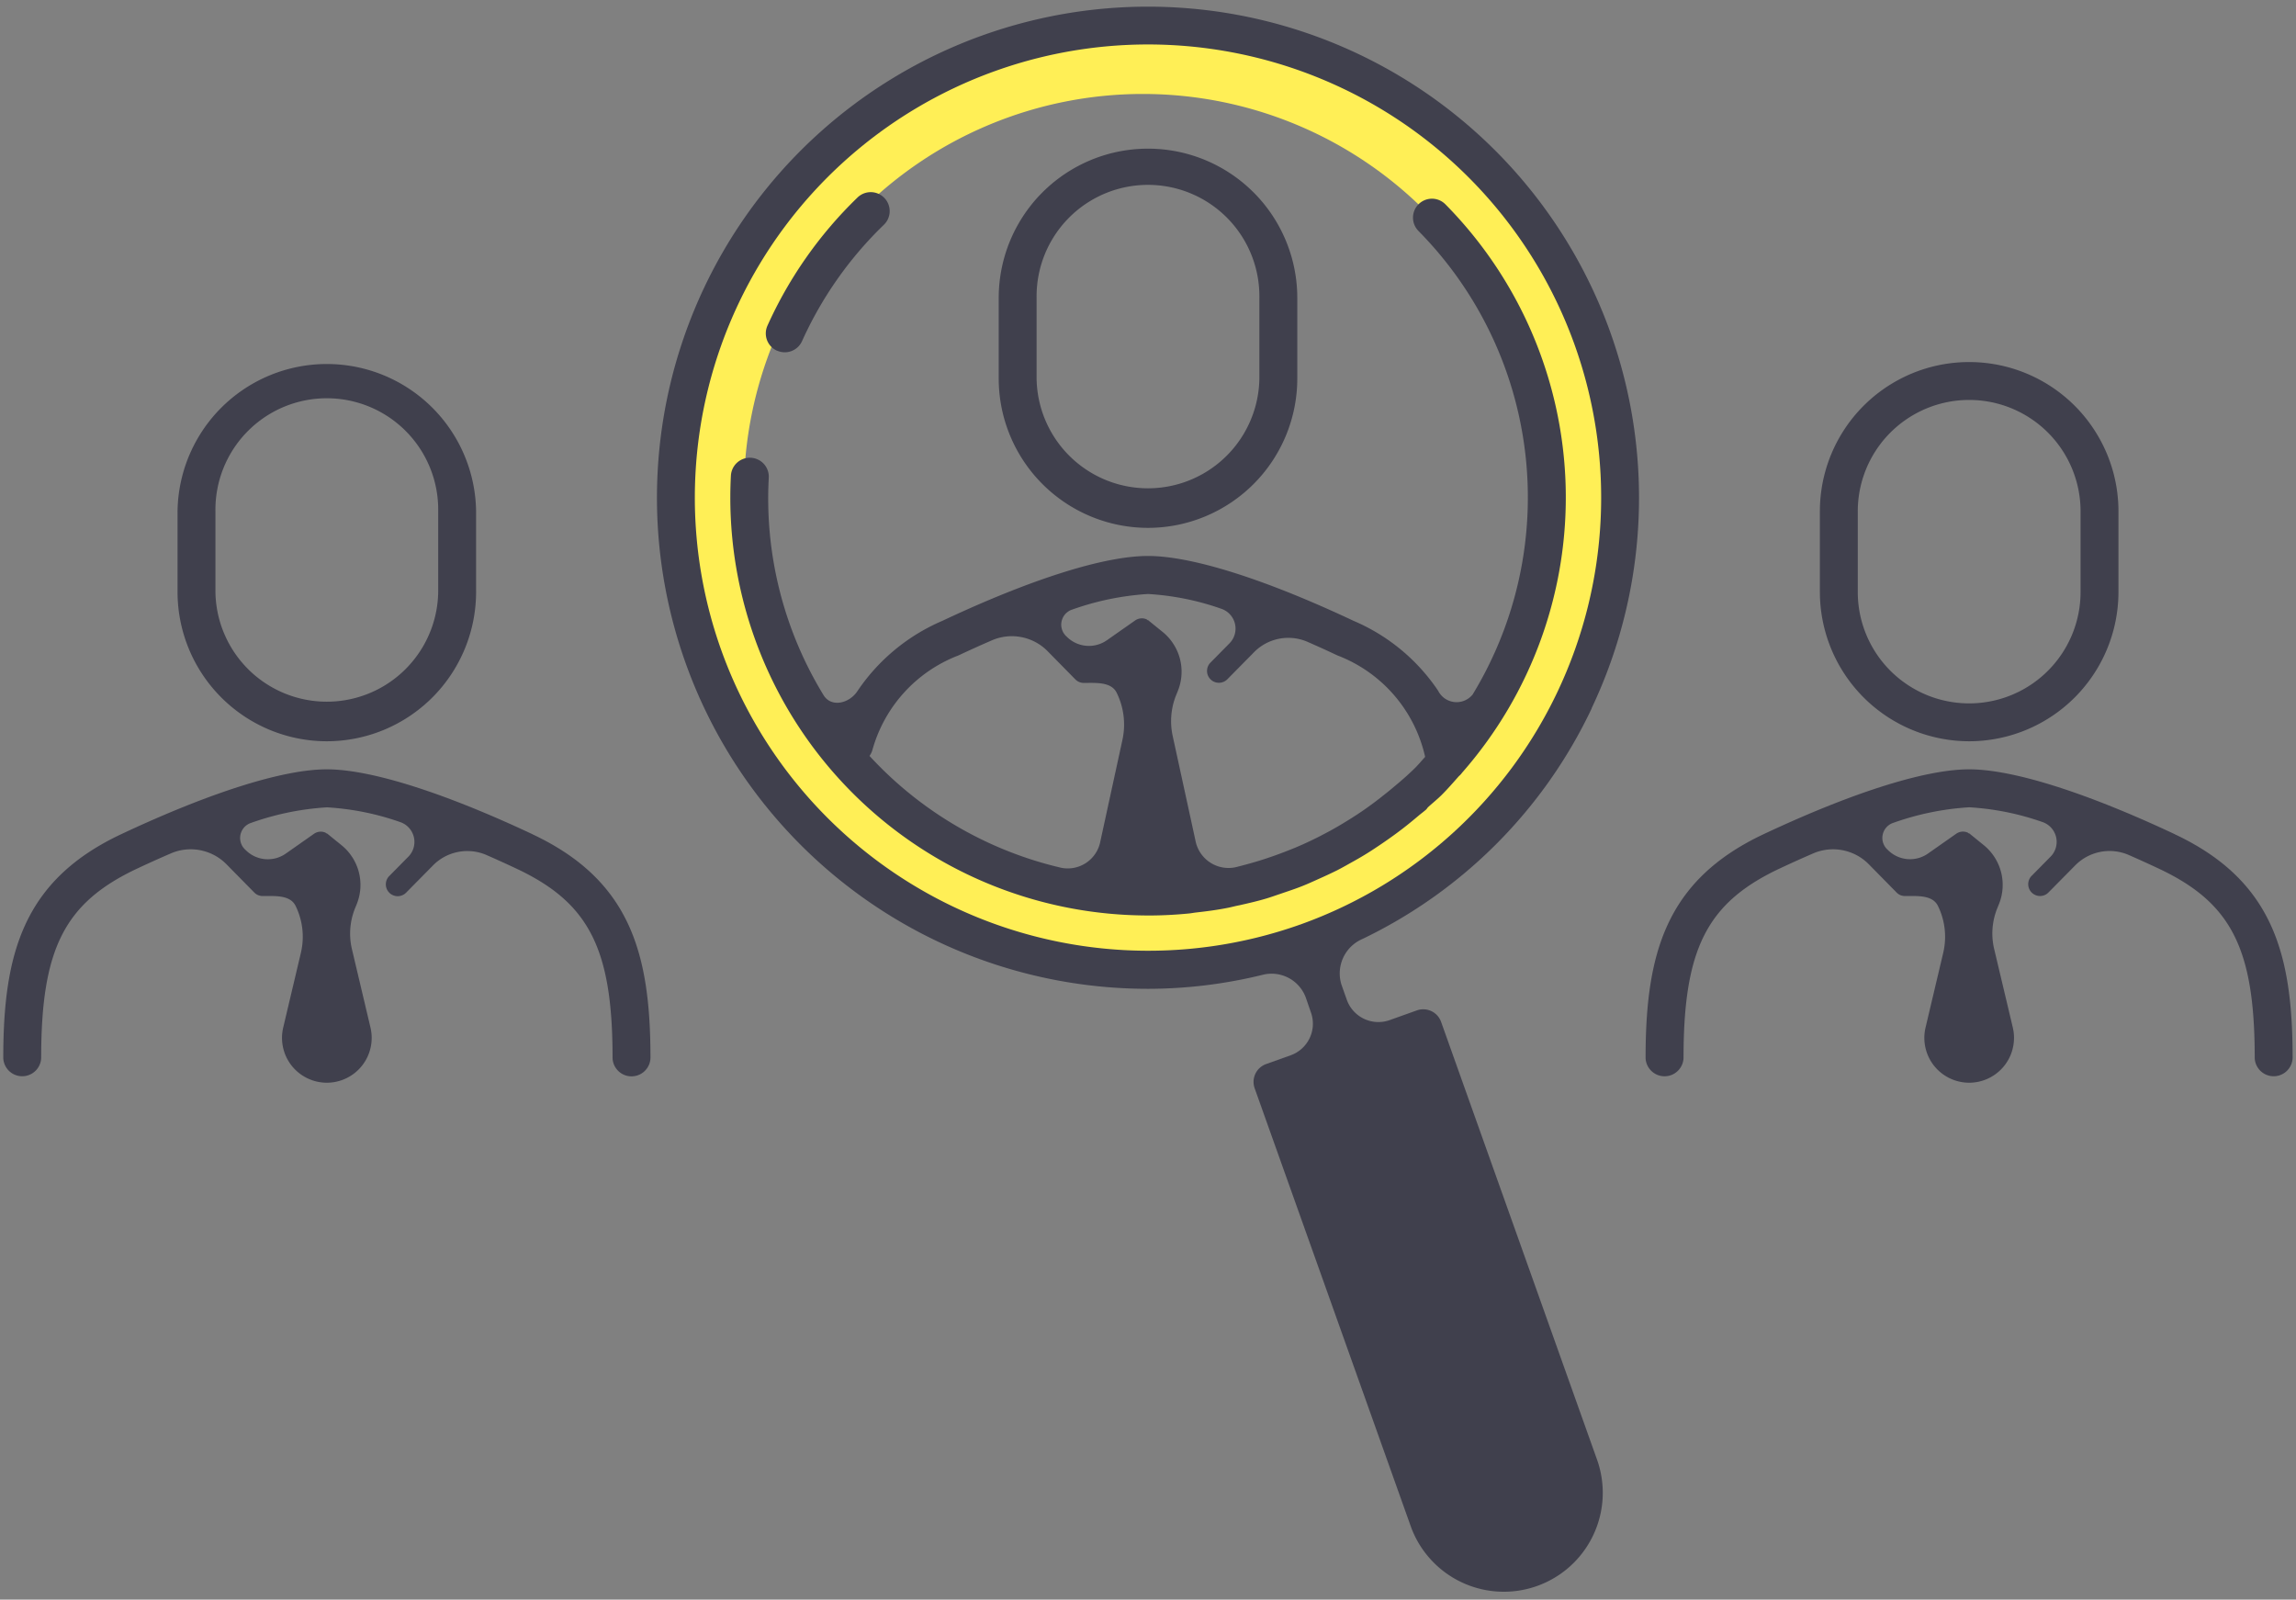 <svg id="レイヤー_1" data-name="レイヤー 1" xmlns="http://www.w3.org/2000/svg" viewBox="0 0 89 62" width="89" height="62">
  <rect x="0" y="0" width="89" height="62" fill="#808080" stroke="none"/>
  <defs>
    <style>
      .cls-1 {
        fill: #ffef56;
      }

      .cls-2 {
        fill: #40404d;
      }
    </style>
  </defs>
  <title>ico_top6_sp</title>
  <g>
    <path class="cls-1" d="M44.3,1.05a18.061,18.061,0,1,0,18.06,18.061A18.06,18.06,0,0,0,44.3,1.05Zm0,33.528A15.468,15.468,0,1,1,59.771,19.111,15.467,15.467,0,0,1,44.3,34.578Z"/>
    <g>
      <path class="cls-2" d="M12.668,28.731a5.792,5.792,0,0,0,5.787-5.786V19.82a5.787,5.787,0,0,0-11.573,0v3.125a5.792,5.792,0,0,0,5.786,5.786M8.351,19.82a4.318,4.318,0,1,1,8.635,0v3.125a4.318,4.318,0,0,1-8.635,0Z"/>
      <path class="cls-2" d="M20.642,32.335c-3.448-1.621-6.28-2.516-7.974-2.516s-4.525.895-7.974,2.516C.891,34.126.127,36.98.127,41.007a.735.735,0,0,0,1.469,0c0-4.232.9-6.016,3.725-7.343q.665-.312,1.3-.586a1.946,1.946,0,0,1,2.151.414l1.083,1.1a.452.452,0,0,0,.327.138c.478,0,1.063-.048,1.275.38a2.707,2.707,0,0,1,.207,1.818l-.686,2.9a1.738,1.738,0,1,0,3.383,0l-.72-3.044a2.612,2.612,0,0,1,.118-1.57l.071-.176a1.982,1.982,0,0,0-.59-2.277l-.547-.444a.076.076,0,0,1-.022-.017l0,0c0,.023-.038-.019-.058-.028a.454.454,0,0,0-.441.045l-1.094.768a1.213,1.213,0,0,1-1.559-.141.616.616,0,0,1,.171-1.034,10.712,10.712,0,0,1,2.982-.618,10.359,10.359,0,0,1,2.831.568.813.813,0,0,1,.321,1.35l-.73.739a.459.459,0,1,0,.654.644l1.01-1.023a1.869,1.869,0,0,1,2.062-.446q.588.256,1.2.544c2.821,1.327,3.725,3.111,3.725,7.343a.735.735,0,0,0,1.469,0c0-4.027-.764-6.881-4.568-8.672"/>
      <path class="cls-2" d="M61.694,27.456a19.034,19.034,0,1,0-17.177,10.87,18.663,18.663,0,0,0,4.428-.543,1.412,1.412,0,0,1,1.671.881l.2.578a1.3,1.3,0,0,1-.79,1.662l-.946.338a.734.734,0,0,0-.446.938L54.7,59.2a3.835,3.835,0,0,0,7.225-2.572L55.862,39.609a.731.731,0,0,0-.377-.418.74.74,0,0,0-.562-.029l-1.056.377a1.3,1.3,0,0,1-1.661-.789L52,38.168a1.453,1.453,0,0,1,.8-1.768,18.856,18.856,0,0,0,8.9-8.944M27.951,25.179A17.566,17.566,0,1,1,50.442,35.82c-.018.006-.034.02-.052.019s-.036.013-.055.019A17.584,17.584,0,0,1,27.951,25.179"/>
      <path class="cls-2" d="M46.075,35.407c.087-.007.172-.025.26-.036.419-.047.839-.1,1.253-.183.153-.029.3-.072.453-.1.341-.077.68-.154,1.014-.253.188-.054.371-.122.556-.183.29-.1.579-.193.863-.306.207-.081.408-.174.613-.266.253-.113.5-.226.751-.351.215-.111.425-.232.637-.35s.45-.258.669-.4.421-.278.628-.423.42-.3.624-.458.39-.312.581-.473c.1-.086.21-.163.31-.253a.674.674,0,0,0,.057-.075c.176-.162.361-.309.532-.477.238-.237.454-.488.675-.736a.713.713,0,0,0,.124-.134A16.165,16.165,0,0,0,56.029,7.92a.734.734,0,1,0-1.045,1.032,14.7,14.7,0,0,1,2.1,17.967.8.8,0,0,1-1.338-.147,7.471,7.471,0,0,0-3.274-2.707c-3.448-1.623-6.279-2.516-7.973-2.516s-4.525.893-7.974,2.516a7.545,7.545,0,0,0-3.282,2.712c-.313.488-1.018.66-1.32.166A14.616,14.616,0,0,1,29.8,18.515a.735.735,0,0,0-1.468-.077A16.192,16.192,0,0,0,43.588,35.457c.307.018.612.025.917.027h.021c.519,0,1.036-.027,1.549-.077m9.17-6.073c-.134.146-.26.3-.4.438-.263.259-.54.5-.819.73-.181.156-.368.3-.557.45-.207.16-.416.314-.63.461-.163.113-.33.222-.5.328-.261.164-.524.321-.794.468-.126.068-.251.133-.378.2-.321.163-.648.317-.981.455l-.25.1q-.558.221-1.133.4l-.179.053q-.369.108-.745.2a1.306,1.306,0,0,1-1.541-1.044l-.882-4.052a2.7,2.7,0,0,1,.132-1.572l.071-.175a1.985,1.985,0,0,0-.59-2.279l-.548-.444-.021-.018h0c0,.022-.038-.021-.059-.03a.455.455,0,0,0-.44.046l-1.095.767a1.215,1.215,0,0,1-1.559-.141.616.616,0,0,1,.172-1.033,10.751,10.751,0,0,1,2.982-.619,10.369,10.369,0,0,1,2.83.569.812.812,0,0,1,.322,1.349l-.73.74a.458.458,0,0,0,0,.649.461.461,0,0,0,.651,0l1.01-1.024a1.866,1.866,0,0,1,2.061-.445c.391.17.792.352,1.2.544a5.492,5.492,0,0,1,3.4,3.941m-21.538-.049a.752.752,0,0,0,.109-.224,5.5,5.5,0,0,1,3.335-3.668q.666-.313,1.3-.587a1.945,1.945,0,0,1,2.151.415l1.082,1.1a.458.458,0,0,0,.326.137c.479,0,1.064-.048,1.276.381a2.789,2.789,0,0,1,.224,1.821l-.854,3.925a1.289,1.289,0,0,1-1.511,1.04,14.6,14.6,0,0,1-7.439-4.337"/>
      <path class="cls-2" d="M30.119,13.59a.745.745,0,0,0,.3.065.735.735,0,0,0,.67-.432,14.64,14.64,0,0,1,3.161-4.5.735.735,0,1,0-1.022-1.056,16.1,16.1,0,0,0-3.478,4.953.734.734,0,0,0,.366.972"/>
      <path class="cls-2" d="M76.332,28.731a5.792,5.792,0,0,0,5.786-5.786V19.82a5.787,5.787,0,0,0-11.574,0v3.125a5.794,5.794,0,0,0,5.788,5.786M72.013,19.82a4.318,4.318,0,1,1,8.636,0v3.125a4.318,4.318,0,0,1-8.636,0Z"/>
      <path class="cls-2" d="M84.305,32.335c-3.448-1.621-6.28-2.516-7.974-2.516s-4.525.895-7.973,2.516c-3.8,1.791-4.57,4.645-4.57,8.672a.736.736,0,0,0,1.471,0c0-4.232.905-6.016,3.725-7.343q.665-.312,1.3-.586a1.945,1.945,0,0,1,2.15.414l1.082,1.1a.452.452,0,0,0,.328.138c.478,0,1.063-.048,1.275.38a2.713,2.713,0,0,1,.207,1.818l-.686,2.9a1.738,1.738,0,1,0,3.383,0L77.3,36.782a2.6,2.6,0,0,1,.117-1.57l.071-.176a1.984,1.984,0,0,0-.59-2.277l-.549-.446a.1.1,0,0,1-.019-.015l0,0c0,.023-.039-.019-.058-.028a.458.458,0,0,0-.443.045l-1.094.768a1.212,1.212,0,0,1-1.558-.141.616.616,0,0,1,.171-1.034,10.712,10.712,0,0,1,2.982-.618,10.366,10.366,0,0,1,2.831.568.813.813,0,0,1,.321,1.35l-.729.739a.459.459,0,0,0,.326.782.453.453,0,0,0,.326-.138l1.012-1.024a1.871,1.871,0,0,1,2.061-.445q.588.256,1.2.544C86.5,34.991,87.4,36.775,87.4,41.007a.735.735,0,0,0,1.469,0c0-4.027-.764-6.881-4.568-8.672"/>
      <path class="cls-2" d="M44.5,20.46a5.793,5.793,0,0,0,5.787-5.786V11.549a5.787,5.787,0,0,0-11.574,0v3.125A5.793,5.793,0,0,0,44.5,20.46m-4.318-8.911a4.318,4.318,0,1,1,8.635,0v3.125a4.318,4.318,0,0,1-8.635,0Z"/>
    </g>
  </g>
</svg>
